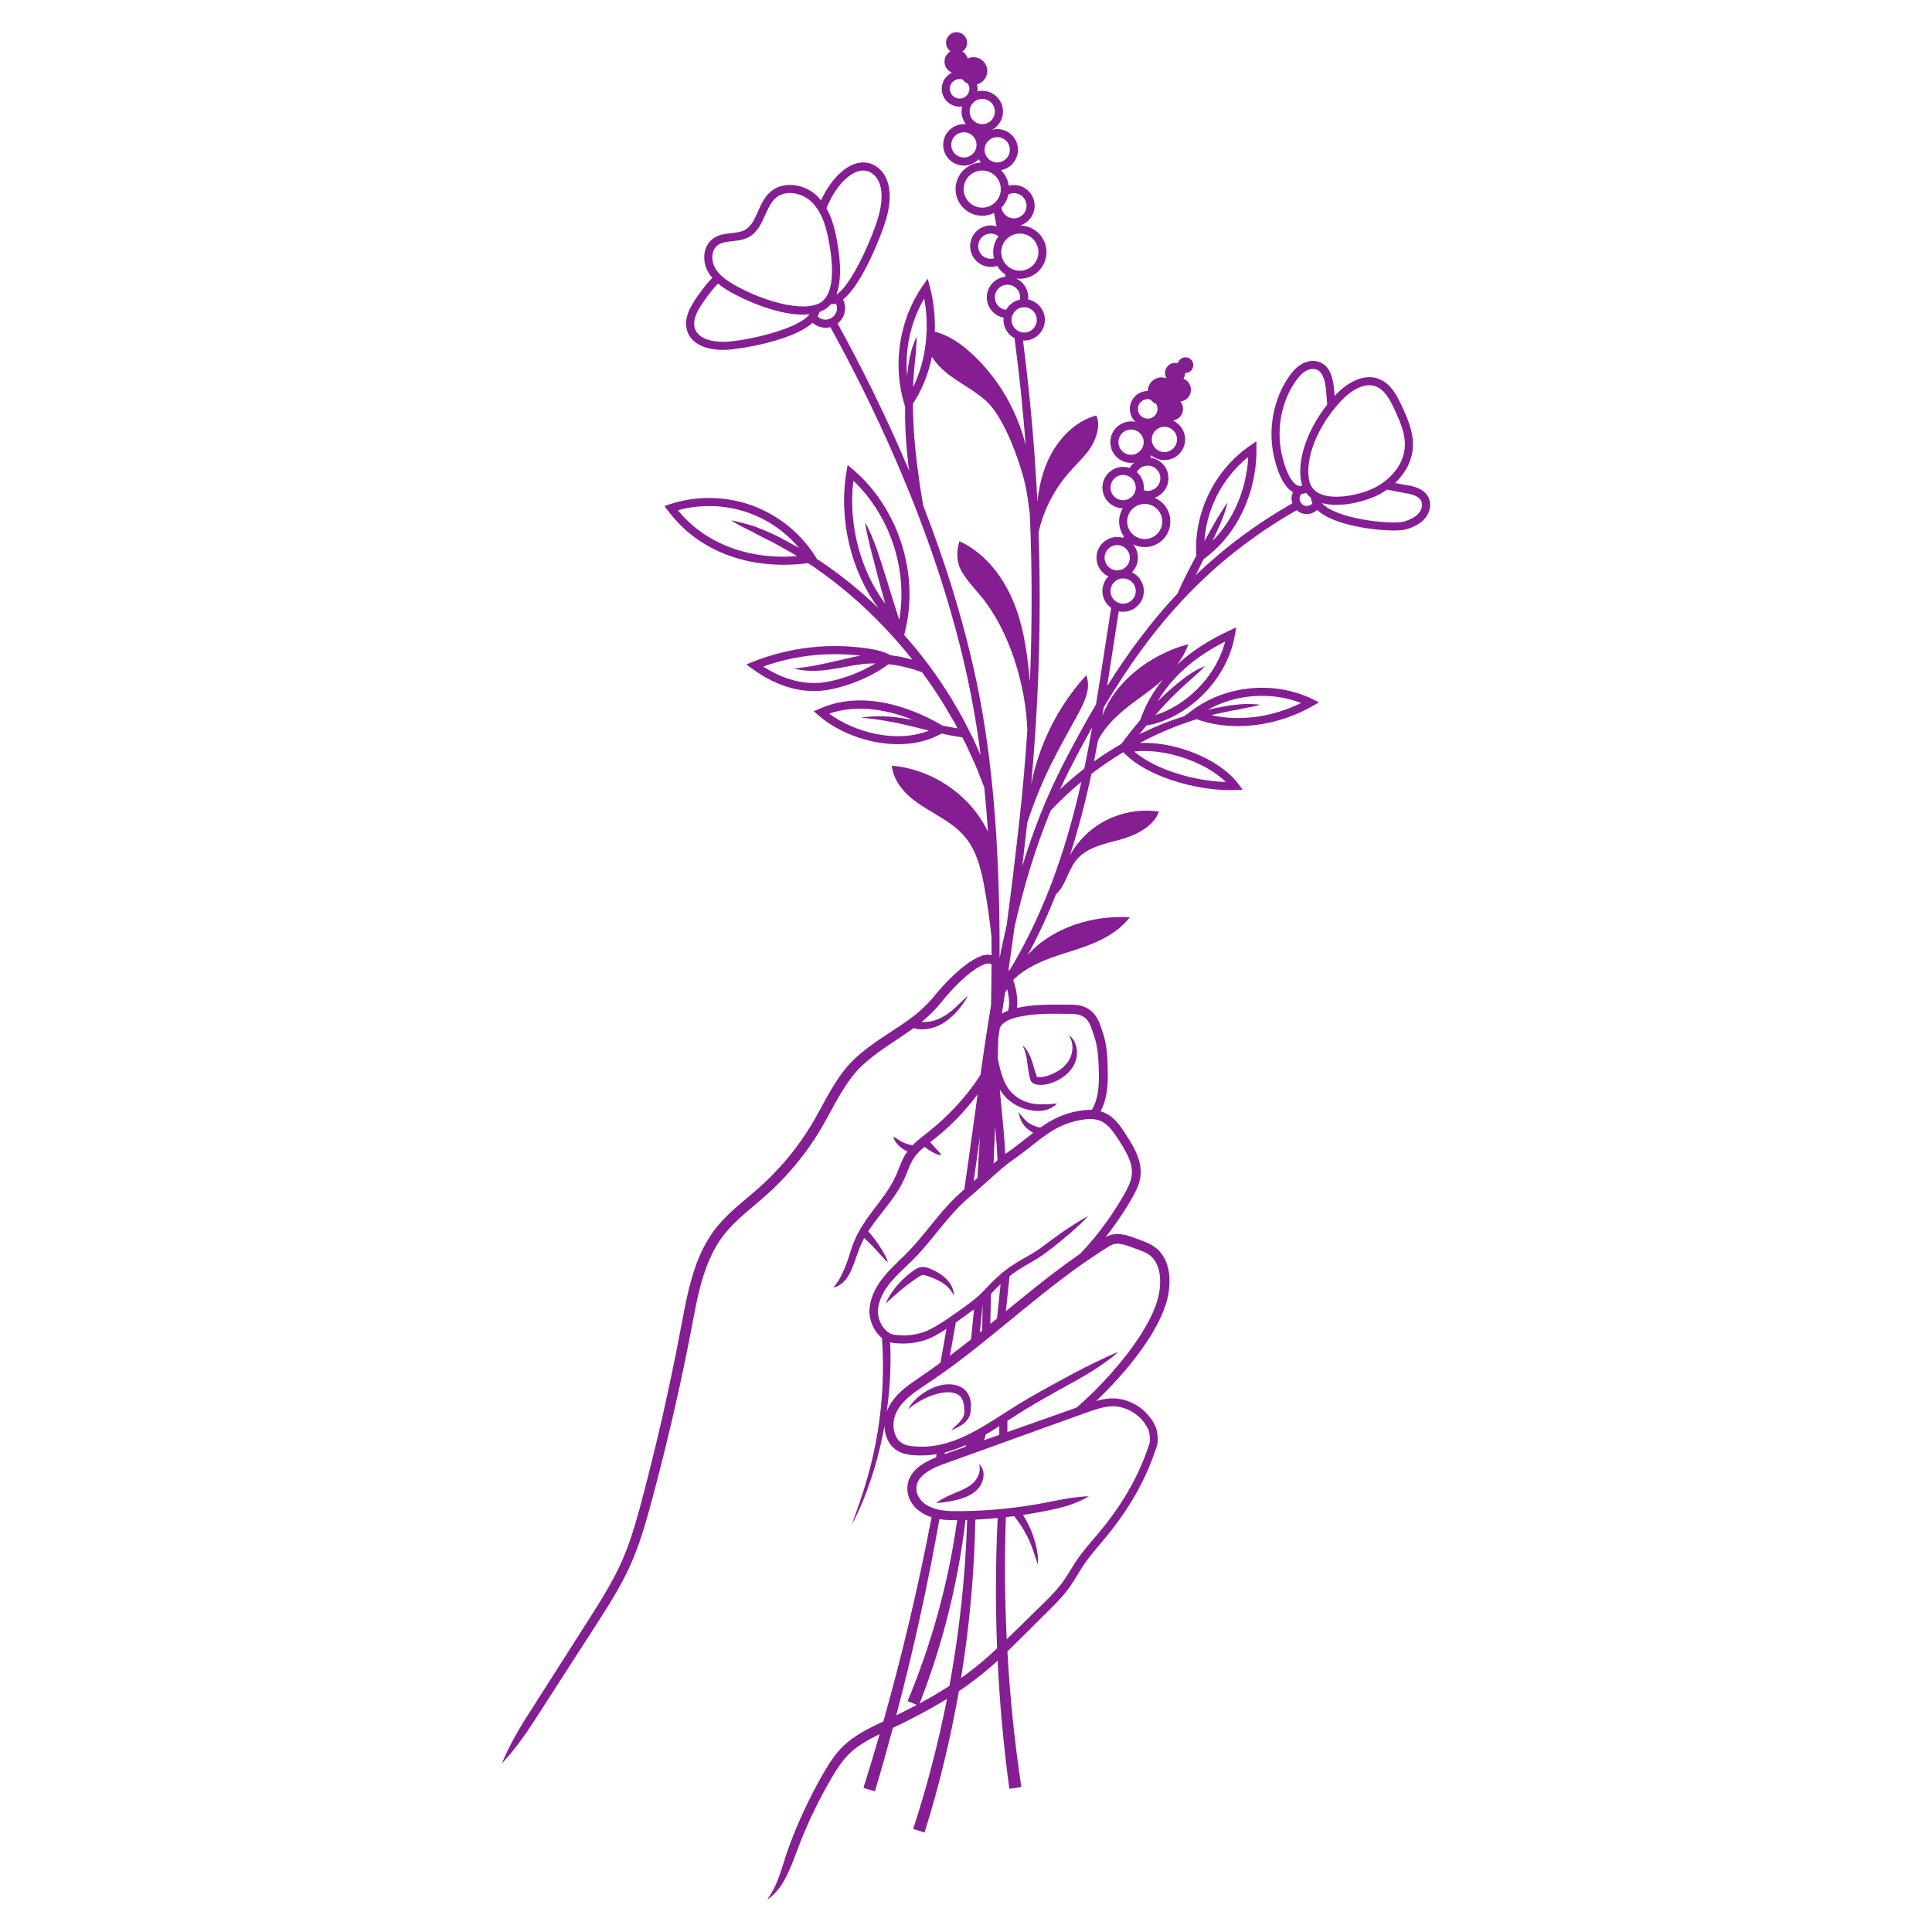 <?xml version="1.0" encoding="UTF-8"?>
<!DOCTYPE svg PUBLIC "-//W3C//DTD SVG 1.1//EN" "http://www.w3.org/Graphics/SVG/1.1/DTD/svg11.dtd">
<!-- Creator: CorelDRAW X8 -->
<svg xmlns="http://www.w3.org/2000/svg" xml:space="preserve" width="300px" height="300px" version="1.1" style="shape-rendering:geometricPrecision; text-rendering:geometricPrecision; image-rendering:optimizeQuality; fill-rule:evenodd; clip-rule:evenodd"
viewBox="0 0 43130 43130"
 xmlns:xlink="http://www.w3.org/1999/xlink">
 <defs>
  <style type="text/css">
   <![CDATA[
    .fil1 {fill:none}
    .fil0 {fill:#851E93;fill-rule:nonzero}
   ]]>
  </style>
 </defs>
 <g id="Capa_x0020_1">
  <g id="_1717746551056">
   <path class="fil0" d="M24485 16602c0,-7 1,-13 1,-20 -43,96 -75,197 -93,303l92 -283z"/>
   <path class="fil0" d="M21518 31009c-49,-40 -107,-67 -164,-83 -234,-62 -456,12 -638,110 -186,101 -345,248 -447,425 158,-128 327,-229 506,-298 89,-32 182,-61 271,-74 89,-13 180,-12 258,10 79,22 139,67 174,133 36,68 45,161 51,258 3,45 -2,79 -17,119 -14,39 -40,78 -70,114 -60,73 -140,137 -214,207 95,-36 188,-79 275,-143 42,-33 82,-73 114,-123 32,-49 49,-116 53,-171 9,-102 12,-217 -37,-333 -25,-57 -66,-110 -115,-151z"/>
   <path class="fil0" d="M21028 28468c-73,-54 -154,-98 -237,-134 -43,-16 -80,-34 -139,-46 -28,-6 -62,-7 -95,-1 -32,6 -61,17 -85,29 -49,26 -82,52 -118,78 -36,27 -71,54 -105,83 -68,57 -131,118 -190,184 -118,132 -219,278 -288,440 130,-118 254,-232 385,-338 65,-52 131,-103 198,-152 35,-24 68,-49 103,-72 34,-22 70,-49 97,-62 14,-7 26,-11 36,-14 10,-1 19,-2 33,0 26,3 68,19 107,31 76,27 151,58 223,94 142,74 271,175 340,338 4,-88 -25,-180 -74,-258 -51,-78 -117,-145 -191,-200z"/>
   <path class="fil0" d="M22994 24079c4,15 10,33 22,55 13,21 36,43 58,54 44,24 79,26 108,29 122,11 236,-18 339,-58 103,-42 202,-99 286,-174 85,-75 157,-169 197,-278 42,-108 49,-226 25,-335 -25,-109 -85,-210 -174,-268 120,173 104,388 21,545 -89,160 -247,273 -421,342 -88,35 -178,58 -262,56 -22,0 -39,-4 -41,-4 -1,-1 2,3 1,3 -1,-1 -5,-6 -8,-16 -16,-45 -32,-92 -47,-140 -28,-97 -56,-198 -96,-297 -41,-98 -98,-194 -179,-261 102,184 103,383 138,589 8,53 18,105 33,158z"/>
   <path class="fil0" d="M21857 32688c38,126 0,236 -57,327 -29,45 -63,84 -105,117 -41,34 -88,63 -138,90 -100,53 -214,95 -329,146 -114,52 -227,109 -334,183 130,-3 255,-23 378,-48 122,-26 248,-58 370,-122 60,-32 119,-72 169,-123 52,-51 93,-115 117,-182 25,-68 36,-140 25,-211 -11,-70 -44,-137 -96,-177z"/>
   <path class="fil0" d="M31665 11465c-82,91 -206,141 -305,174l0 0c-232,79 -1371,-28 -1781,-343 -29,-22 -52,-44 -72,-66 101,28 212,41 326,41 272,0 563,-70 789,-157 116,-44 233,-107 342,-184 67,13 129,25 183,36 99,19 178,35 234,44 194,29 308,89 349,181 36,80 9,192 -65,274zm-2246 -467c-117,-69 -183,-177 -203,-328 -78,-608 341,-1338 762,-1761 120,-120 431,-388 725,-286 208,72 331,307 431,523 131,286 240,544 228,815 -21,474 -419,836 -805,985 -359,138 -869,213 -1138,52zm-301 289c-71,-27 -119,-115 -103,-189 6,-26 20,-51 40,-71 33,-3 67,-12 101,-26 31,41 67,79 109,111 3,43 15,85 34,126 -43,48 -120,71 -181,49zm-509 -1167c-116,-558 1,-1159 313,-1608l0 0c53,-75 126,-170 221,-226 54,-32 113,-49 168,-49 33,0 65,6 92,19 146,65 184,282 200,464 9,103 18,208 26,313 -364,461 -663,1103 -592,1660 7,52 19,101 34,147 -27,9 -54,11 -81,5 -168,-41 -312,-393 -381,-725zm-3187 5474c186,-134 372,-271 540,-423 -226,276 -397,579 -511,910 -9,10 -18,20 -27,31 -136,159 -265,324 -388,493 -211,122 -416,253 -614,394 31,-154 61,-311 90,-470 191,-380 556,-679 910,-935zm1929 -1272c-219,829 -913,1445 -1562,1643 64,-72 129,-144 194,-214 144,-155 294,-305 451,-448 158,-141 319,-278 471,-435 -205,80 -385,202 -554,337 -170,135 -332,279 -486,431 -7,7 -15,15 -22,22 314,-540 819,-988 1508,-1336zm15 3135c-682,-19 -1561,-264 -2046,-680 674,-79 1582,225 2046,680zm-3004 -1110c-50,280 -102,550 -157,813 -189,146 -371,301 -544,465 76,-164 154,-327 238,-489 158,-308 318,-607 482,-899 -7,37 -13,74 -19,110zm-1833 5328c-5,-8 -10,-17 -15,-25 42,-289 87,-604 135,-960 207,-901 464,-1764 808,-2597 215,-227 443,-441 684,-640 -380,1691 -896,3038 -1612,4222zm470 982c294,-36 596,-25 903,-23 144,-2 267,29 348,114 84,83 123,221 172,371 96,268 102,571 110,873 4,280 -22,562 -158,785 -52,-2 -104,-1 -155,4 -188,21 -368,64 -542,136 -161,65 -310,156 -449,253 -5,0 -10,0 -16,-1 -24,-4 -50,-10 -76,-19 -52,-17 -106,-41 -154,-69 -46,-26 -87,-68 -127,-112 -41,-45 -78,-95 -119,-144 13,62 31,123 57,183 27,60 63,118 116,167 48,45 100,83 158,114 -99,75 -195,152 -291,227 -69,54 -138,106 -208,157l-106 75c-7,5 -13,10 -20,15 -14,-298 -48,-652 -81,-997 -15,-149 -29,-300 -42,-447 1,1 1,3 3,5 42,71 96,138 155,196 62,57 128,109 201,148 73,40 149,73 229,94 79,23 161,36 243,39 164,7 336,-46 448,-167 -83,6 -155,16 -227,18 -73,1 -143,3 -213,-3 -70,-4 -140,-16 -207,-37 -68,-19 -132,-49 -193,-84 -61,-34 -114,-79 -165,-126 -48,-50 -89,-103 -124,-165 -70,-121 -114,-262 -150,-406 -19,-72 -34,-145 -46,-217 4,-142 9,-286 13,-430 11,-79 22,-159 34,-239 52,-99 151,-160 269,-202l1 2c2,-1 3,-2 4,-4 124,-43 270,-64 405,-84zm1672 2426c122,89 216,231 311,378 95,146 184,292 238,445 27,76 44,153 48,230 4,77 -6,151 -31,227 -23,75 -59,150 -99,225 -41,75 -84,152 -129,225 -90,149 -186,295 -286,437 -185,260 -386,508 -606,736 -185,128 -367,260 -545,395 -381,289 -750,590 -1117,891l82 -781c26,-20 52,-41 78,-60 138,-102 288,-185 443,-275 77,-45 154,-93 229,-145 74,-53 144,-107 213,-161 139,-109 277,-220 410,-337 133,-116 263,-236 385,-367 -158,84 -308,179 -455,277 -147,97 -290,201 -431,306 -71,53 -141,107 -210,155 -71,49 -144,94 -219,137 -151,87 -311,173 -459,280 -47,34 -93,71 -138,107l-19 -1 -2 18c-87,73 -171,151 -250,232 -63,65 -124,132 -182,191 -60,60 -124,116 -191,171 -133,108 -278,205 -422,309 -142,101 -288,198 -436,285 -75,43 -148,82 -224,111 -77,29 -157,51 -239,66 -81,14 -164,21 -247,21 -42,0 -83,-2 -124,-5 -21,-3 -42,-4 -62,-7l-31 -4c-8,-2 -16,-3 -24,-5 -129,-32 -239,-163 -292,-306 -27,-72 -42,-149 -39,-222 3,-77 20,-156 46,-231 53,-152 143,-294 251,-422 109,-128 236,-246 364,-369 264,-243 490,-527 711,-799 221,-274 446,-534 713,-753 138,-117 267,-236 399,-354 130,-117 262,-234 395,-341 34,-27 67,-52 100,-75l111 -78c72,-53 144,-107 214,-161 140,-109 276,-221 416,-320 139,-100 283,-189 438,-251 153,-63 318,-102 481,-122 162,-16 315,6 433,97zm-2563 4472l14 -669c36,-39 72,-77 108,-115 35,-36 71,-71 107,-106l-80 770c-50,40 -99,79 -149,120zm-234 190l63 -630 -12 588c-17,14 -34,28 -51,42zm-668 519l132 -741c26,-18 53,-36 79,-55 108,-79 219,-155 327,-239l-67 672c-156,123 -313,244 -471,363zm3521 -2421c19,-12 40,-26 57,-36 16,-8 31,-16 47,-22 63,-25 136,-25 216,-9 79,16 163,46 249,79 88,33 177,62 252,97 77,36 139,79 190,137 51,58 89,129 115,206 52,156 57,333 33,506 -48,346 -219,675 -412,983 -196,309 -425,599 -669,875 -242,272 -500,532 -776,766l-77 27 -722 256 -741 261 0 -248c191,-125 381,-248 577,-362 318,-189 646,-366 972,-548 162,-92 323,-186 479,-291 156,-103 309,-213 449,-340 -175,71 -344,150 -511,231 -169,80 -333,166 -498,253 -328,177 -657,353 -981,542 -326,188 -636,400 -951,591 -314,190 -641,361 -989,444 -173,41 -351,61 -528,54 -89,-4 -179,-9 -256,-30 -77,-20 -140,-55 -190,-109 -99,-109 -133,-282 -108,-442 13,-80 38,-158 78,-227 41,-73 93,-140 153,-202 119,-126 267,-229 420,-332 77,-51 155,-104 233,-157 77,-53 155,-106 231,-161 306,-217 601,-448 893,-682 583,-467 1150,-951 1741,-1399 295,-224 596,-438 907,-637l117 -74zm-2757 4308l36 -127c39,-23 77,-46 116,-69 62,-39 124,-79 186,-118l0 195 -338 119zm-881 311l4 -37c163,-41 319,-99 469,-167l-11 41 -462 163zm3636 -1060c231,-34 467,40 651,185 92,72 170,162 227,263 8,12 13,25 20,38 6,12 15,28 17,36 8,20 14,49 19,77 10,56 15,117 12,169 -2,30 -5,37 -17,73l-30 89c-20,59 -41,119 -64,177 -45,118 -95,233 -147,347 -107,228 -228,448 -365,660 -135,211 -284,415 -443,611 -158,196 -333,383 -490,594 -159,213 -275,444 -422,638 -148,195 -332,368 -514,547l-548 536c-52,51 -105,101 -157,151 -44,-907 -50,-1816 -19,-2725 61,-6 123,-14 184,-22 52,65 102,132 148,202 58,87 108,179 156,273 47,94 88,192 121,293 35,101 65,202 103,307 12,-111 1,-221 -20,-329 -22,-108 -51,-215 -88,-320 -36,-105 -83,-206 -135,-305 -27,-50 -57,-100 -88,-148 251,-38 501,-84 749,-139 251,-59 497,-141 723,-277 -264,7 -512,52 -761,101 -248,52 -497,96 -748,131 -501,69 -1009,103 -1512,100 -246,-4 -488,-40 -661,-180 -83,-67 -144,-160 -162,-258 -18,-99 4,-201 66,-284 62,-85 157,-154 261,-210 105,-57 219,-101 339,-143l720 -259 1441 -520 721 -259 360 -129c118,-40 236,-75 353,-91zm-2466 5395c-61,56 -121,112 -182,167 -197,178 -406,343 -622,496 190,-1169 296,-2352 318,-3536 167,-8 333,-20 499,-36 -47,968 -52,1939 -13,2909zm-1064 839c-112,73 -225,143 -341,210 -106,62 -215,122 -324,181 515,-1316 859,-2695 1024,-4095 12,0 24,0 37,-1 -38,1243 -171,2483 -396,3705zm-1009 569c-59,30 -119,59 -178,88 382,-1446 703,-2908 964,-4379 106,17 210,22 312,23 28,0 56,-1 84,-1 -194,1389 -567,2750 -1107,4040l206 84c-93,49 -187,98 -281,145zm-333 -6819c-23,40 -41,82 -57,125 28,-201 50,-403 65,-606 22,-312 24,-626 11,-940 5,1 9,3 14,4 14,4 27,6 41,8l35 5c24,3 47,5 70,7 46,3 93,5 140,4 93,0 186,-9 278,-26 93,-17 184,-42 272,-77 88,-34 170,-79 248,-125 54,-32 106,-66 159,-101l-134 757c-18,13 -35,26 -52,39 -75,55 -151,107 -226,160 -76,53 -152,105 -230,158 -155,106 -315,217 -453,364 -68,73 -131,154 -181,244zm2024 -6015c-20,279 -38,584 -56,922 -28,26 -57,52 -85,77 48,-339 95,-672 141,-999zm390 531c-29,24 -58,48 -86,72 7,-173 14,-349 22,-527 4,-100 8,-201 12,-302 25,273 46,538 52,757zm252 -3403c-4,24 -10,45 -17,63 -46,17 -91,39 -135,65 14,-95 29,-192 44,-292 9,-59 18,-119 27,-180 16,-23 31,-46 46,-69 21,84 36,169 41,253 3,55 2,111 -6,160zm-670 -7040c-288,-1457 -733,-2871 -1240,-4176 -25,-155 -52,-309 -75,-464 -23,-157 -43,-313 -64,-470 -39,-313 -66,-628 -80,-943 -6,-131 -9,-262 -10,-393 203,-306 346,-665 424,-1047 82,129 189,246 304,340 277,229 610,386 881,621 355,308 633,1017 778,1464 143,441 162,632 223,1084 53,1250 53,2502 1,3755 -48,-556 -118,-1113 -306,-1638 -227,-635 -653,-1229 -1267,-1510 -70,229 -70,465 50,673 120,208 289,383 441,568 619,754 991,1956 1025,2977 -44,668 -102,1336 -176,2004 -106,958 -201,1718 -286,2352 -31,132 -60,264 -89,398 -23,110 -46,221 -68,333 2,-735 -11,-1480 -46,-2222 -60,-1266 -186,-2523 -420,-3706zm-1539 -7487c-27,137 -46,276 -61,414 -51,-594 83,-1208 383,-1721 44,232 62,471 54,708 -2,93 -9,187 -19,279 -40,352 -136,691 -282,990 2,-60 4,-120 7,-180 9,-158 27,-314 42,-471 8,-78 14,-157 19,-237 7,-79 12,-159 10,-241 -35,74 -64,149 -91,226 -24,77 -43,155 -62,233zm8736 7722c-642,318 -1380,415 -2002,271l97 -25 329 -69 165 -29c55,-12 110,-21 165,-35 110,-19 221,-41 332,-75 -114,-13 -228,-17 -343,-16 -113,7 -227,18 -340,33l-337 62 -153 36c627,-353 1416,-413 2087,-153zm-10536 237c537,-185 1200,-132 1869,139 -185,-32 -371,-62 -560,-74 -199,-14 -401,-8 -598,27 397,31 778,105 1160,198l287 72 71 17c-716,284 -1645,53 -2229,-379zm-281 -684c-389,14 -798,-113 -1191,-367 697,-248 1442,-330 2176,-242 -3,1 -6,1 -9,2 -129,20 -253,49 -376,78l-366 84c-243,55 -484,97 -739,124 249,65 513,59 765,26 253,-35 500,-93 742,-124 103,-13 207,-18 310,-18 -387,239 -921,422 -1312,437zm1846 -1416c-2,-2 -4,-4 -6,-6 -33,-106 -66,-211 -99,-316l-193 -625c-65,-209 -132,-417 -203,-625 -74,-206 -156,-411 -265,-604 35,219 85,431 139,642l165 634c49,183 99,367 152,550 -553,-731 -833,-1770 -715,-2749 819,777 1219,1986 1025,3099zm-2268 -1617c-157,-88 -316,-170 -474,-255 -162,-77 -328,-146 -495,-210 -172,-54 -346,-100 -522,-133 154,96 312,176 471,252 154,87 312,163 470,241 153,86 308,170 460,258 26,16 51,32 77,49 -1087,85 -2058,-285 -2661,-1025 518,-142 1075,-122 1583,59 437,157 826,430 1124,784 -11,-7 -22,-14 -33,-20zm861 -5240c-36,90 -129,157 -226,162 -68,4 -137,-23 -189,-69 17,-29 30,-58 38,-88 2,-5 3,-11 4,-16 18,-7 37,-13 54,-21 80,-36 146,-88 200,-152 5,0 10,1 15,1 1,0 3,0 4,0 32,0 63,-6 94,-16 27,63 31,136 6,199zm-2294 -625c-151,-88 -336,-213 -426,-397 -73,-151 -67,-370 71,-476 86,-64 204,-78 330,-92 121,-14 246,-27 361,-88 198,-106 287,-306 373,-498 66,-148 129,-288 236,-380 88,-76 200,-109 315,-109 160,0 325,63 441,161 191,160 322,415 400,778 106,489 220,1339 -201,1530 -453,206 -1384,-127 -1900,-429zm-178 1281c-167,5 -567,-11 -675,-274 -83,-205 60,-448 212,-659 88,-123 184,-256 298,-366 83,70 171,127 252,173 291,171 1036,520 1635,520 54,0 105,-4 156,-10 -259,348 -1463,602 -1878,616zm2643 -3598c146,-143 286,-219 416,-225 6,0 11,0 17,0 142,0 272,91 343,241 104,219 84,549 -57,954 -202,578 -597,1400 -887,1575 140,-368 80,-909 -19,-1367 -48,-221 -116,-407 -203,-561 104,-253 240,-469 390,-617zm3743 3109c0,-155 126,-282 282,-282 155,0 281,127 281,282 0,156 -126,282 -281,282 -156,0 -282,-126 -282,-282zm-123 -224c-140,-16 -250,-134 -250,-279 0,-155 127,-282 282,-282 156,0 283,127 283,282 0,17 -3,34 -6,51 -133,28 -244,113 -309,228zm-107 -1288c0,-228 186,-415 415,-415 229,0 415,187 415,415 0,229 -186,415 -415,415 -229,0 -415,-186 -415,-415zm159 -1287c37,-19 79,-30 123,-30 156,0 282,127 282,282 0,155 -126,282 -282,282 -141,0 -258,-106 -278,-242 77,-80 132,-180 155,-292zm-584 294c-228,0 -414,-186 -414,-414 0,-229 186,-415 414,-415 229,0 415,186 415,415 0,228 -186,414 -415,414zm245 993c0,48 6,95 17,139 -22,6 -46,10 -70,10 -155,0 -282,-126 -282,-282 0,-155 127,-282 282,-282 65,0 124,23 171,60 -74,99 -118,222 -118,355zm-526 -3139c0,-156 126,-282 281,-282 156,0 282,126 282,282 0,156 -126,282 -282,282 -155,0 -281,-126 -281,-282zm-128 1026c-156,0 -282,-126 -282,-281 0,-156 126,-282 282,-282 155,0 282,126 282,282 0,155 -127,281 -282,281zm-96 -1315c-120,0 -218,-98 -218,-219 0,-120 98,-218 218,-218 24,0 46,4 67,11 17,21 35,41 58,58 19,14 40,26 61,35 21,33 33,72 33,114 0,121 -98,219 -219,219zm840 861c156,0 282,127 282,282 0,155 -126,282 -282,282 -155,0 -282,-127 -282,-282 0,-155 127,-282 282,-282zm2529 10133c0,-155 127,-282 282,-282 155,0 282,127 282,282 0,156 -127,282 -282,282 -155,0 -282,-126 -282,-282zm-132 -744c0,-156 126,-282 282,-282 155,0 282,126 282,282 0,155 -127,282 -282,282 -156,0 -282,-127 -282,-282zm369 -1287c-74,-12 -139,-53 -184,-114 -44,-61 -61,-135 -49,-210 22,-138 142,-237 278,-237 15,0 30,1 45,4 153,24 258,169 233,323 -24,153 -170,258 -323,234zm222 -1011c-156,0 -282,-127 -282,-282 0,-156 126,-282 282,-282 155,0 282,126 282,282 0,155 -127,282 -282,282zm372 -1243c23,0 44,4 65,11 17,22 36,42 60,60 19,15 40,26 62,35 19,33 32,71 32,112 0,121 -99,219 -219,219 -121,0 -219,-98 -219,-219 0,-120 98,-218 219,-218zm372 618c156,0 282,126 282,282 0,155 -126,282 -282,282 -155,0 -282,-127 -282,-282 0,-156 127,-282 282,-282zm-90 1149c0,155 -127,282 -282,282 -32,0 -62,-7 -91,-17 20,-156 -42,-306 -153,-404 48,-85 139,-143 244,-143 155,0 282,126 282,282zm43 965c0,216 -176,392 -392,392 -216,0 -392,-176 -392,-392 0,-217 176,-392 392,-392 216,0 392,175 392,392zm1918 -1439c-37,725 -330,1403 -799,1876 49,-103 98,-207 145,-312 78,-178 149,-360 195,-552 -114,161 -214,326 -311,494l-208 371c47,-725 408,-1423 978,-1877zm3544 628c-53,-8 -134,-24 -227,-42 -12,-3 -24,-5 -37,-8 220,-209 383,-487 397,-812 14,-311 -108,-602 -245,-899 -114,-249 -260,-523 -535,-618 -275,-95 -608,25 -912,330 -18,18 -37,38 -55,58 -4,-45 -8,-91 -12,-136 -21,-231 -74,-510 -307,-613 -127,-57 -286,-42 -424,40 -126,74 -215,188 -278,278l0 0c-340,489 -467,1143 -342,1748 45,213 171,688 434,830 -12,23 -21,47 -27,72 -13,59 -8,121 11,178 -832,475 -1539,1011 -2160,1606 5,-9 10,-19 15,-29l163 -331c737,-526 1189,-1466 1181,-2462l-1 -169 -140 96c-792,539 -1261,1502 -1202,2458 -58,107 -115,214 -171,322 -88,171 -172,344 -248,522 -591,629 -1102,1319 -1571,2067 43,-275 86,-549 127,-819 44,-282 87,-566 132,-851 32,7 64,10 98,10 255,0 462,-207 462,-462 0,-185 -109,-345 -267,-419 84,-83 135,-198 135,-325 0,-116 -43,-222 -113,-303 79,42 169,66 265,66 316,0 572,-257 572,-572 0,-239 -146,-443 -353,-529 180,-63 310,-235 310,-436 0,-236 -176,-430 -404,-459 5,-19 10,-37 16,-56 80,68 185,110 298,110 255,0 463,-207 463,-462 0,-187 -112,-348 -271,-421 66,-10 129,-45 172,-103 74,-99 67,-232 -7,-324 70,-7 138,-42 184,-104 87,-117 63,-282 -54,-369 -20,-15 -42,-25 -64,-34 27,-39 40,-84 40,-128 56,2 112,-22 148,-71 58,-77 42,-187 -36,-245 -78,-57 -188,-41 -245,36 -15,20 -25,41 -30,64 -87,-25 -184,4 -242,81 -57,77 -57,178 -9,254 -127,-49 -275,-12 -360,103 -40,54 -59,117 -60,180 -1,0 -1,0 -1,0 -220,0 -399,179 -399,399 0,115 49,219 127,292 -32,-8 -66,-12 -100,-12 -255,0 -463,208 -463,463 0,255 208,462 463,462 24,0 47,-2 70,-6 -39,34 -73,75 -99,120 -24,-8 -49,-14 -75,-18 -251,-41 -489,131 -530,383 -19,122 10,244 82,344 72,100 180,166 301,186 23,3 45,5 66,5 -52,86 -82,187 -82,295 0,120 38,232 102,325 -3,14 -6,28 -9,42 -42,-14 -88,-21 -135,-21 -255,0 -463,208 -463,463 0,185 110,344 267,418 -83,84 -135,199 -135,326 0,155 78,292 195,376 -48,301 -94,601 -140,899 -63,413 -129,835 -198,1256 -251,425 -492,867 -729,1327 -380,740 -677,1500 -917,2288 35,-301 73,-626 112,-976 347,-1050 680,-1591 1120,-2401 150,-278 313,-595 196,-889 -622,679 -1049,1532 -1229,2433 173,-1875 228,-3753 165,-5625 116,-516 367,-990 728,-1389 154,-171 328,-327 448,-523 119,-196 213,-490 111,-696 -573,158 -986,682 -1172,1246 -73,220 -116,446 -142,676 -59,-1202 -166,-2401 -321,-3595 9,1 18,1 27,1 255,0 462,-207 462,-462 0,-225 -162,-413 -375,-454 2,-16 3,-32 3,-49 0,-187 -111,-347 -271,-420 27,4 56,6 84,6 328,0 595,-267 595,-595 0,-325 -263,-590 -587,-595 186,-60 322,-234 322,-440 0,-255 -208,-463 -463,-463 -40,0 -79,6 -116,16 -17,-135 -80,-257 -172,-348 215,-40 379,-229 379,-455 0,-255 -208,-462 -463,-462 -40,0 -78,6 -115,15 145,-78 243,-231 243,-407 0,-255 -208,-462 -463,-462 -38,0 -75,5 -110,13 3,-19 5,-38 5,-59 0,-34 -5,-67 -13,-99 66,-17 127,-54 170,-113 102,-137 74,-331 -63,-432 -94,-70 -215,-78 -314,-32 -16,-54 -47,-105 -96,-141 -7,-5 -15,-10 -23,-14 23,-15 43,-33 60,-55 78,-105 56,-253 -48,-330 -104,-78 -252,-57 -330,48 -78,104 -56,252 49,330 1,1 3,2 5,3 -31,18 -60,41 -82,72 -87,117 -63,282 54,369 19,15 40,25 62,33 -135,64 -230,202 -230,361 0,221 179,399 399,399 20,0 39,-1 58,-4 -10,37 -15,74 -15,113 0,107 37,205 99,285 -16,-2 -31,-3 -46,-3 -255,0 -463,208 -463,463 0,254 208,462 463,462 130,0 249,-55 333,-143 13,26 29,51 46,74 -314,16 -565,276 -565,594 0,328 267,595 595,595 95,0 183,-23 263,-62 19,99 38,198 57,297 -41,-12 -83,-19 -128,-19 -255,0 -462,208 -462,463 0,255 207,463 462,463 49,0 96,-8 140,-22 45,75 106,139 178,187 3,18 6,36 8,54 -233,23 -416,221 -416,460 0,225 162,413 375,454 -2,16 -3,32 -3,49 0,177 100,331 247,409 105,792 187,1587 249,2382 -169,-654 -495,-1310 -1035,-1872 -279,-290 -611,-557 -994,-655 12,-331 -23,-668 -108,-994l-50 -189 -112 160c-526,756 -681,1771 -406,2650l15 46c-2,112 -3,223 0,335 8,321 34,641 70,960 5,45 12,90 18,135 -519,-1234 -1081,-2349 -1597,-3286 60,-48 109,-110 138,-182 45,-114 37,-244 -16,-354 463,-364 887,-1565 908,-1625 160,-456 176,-823 50,-1090 -103,-220 -312,-355 -531,-344 -176,8 -356,101 -534,276 -145,143 -277,340 -385,569 -42,-52 -88,-99 -137,-141 -261,-219 -702,-297 -990,-50 -138,119 -211,283 -282,444 -77,172 -150,335 -294,411 -84,45 -187,56 -296,69 -145,16 -294,33 -420,129 -219,168 -227,484 -123,697 31,64 71,121 116,173 -123,119 -223,259 -316,387 -180,252 -349,547 -232,834 101,247 387,386 788,386 20,0 40,0 60,-1 283,-9 1493,-195 1937,-604 80,70 184,111 290,111 8,0 15,0 23,0 28,-2 57,-7 84,-15 1143,2073 2512,5030 3136,8192 88,448 161,906 221,1371l-152 -343 -244 -480c-89,-156 -178,-312 -270,-466 -316,-509 -643,-953 -1042,-1400l3 -8 33 -145c287,-1271 -187,-2694 -1178,-3540l-121 -103 -26 157c-180,1067 108,2228 714,3039 -415,-398 -864,-763 -1345,-1079 -9,-6 -19,-12 -28,-17l-37 -60c-333,-525 -838,-930 -1424,-1140 -585,-209 -1233,-217 -1823,-23l-118 40 74 100c576,781 1512,1212 2579,1212 180,0 363,-13 549,-37 41,26 83,53 124,80 579,398 1115,859 1597,1371 215,226 420,463 614,708 -2,-1 -4,-1 -6,-2 -124,-38 -251,-67 -380,-87 -35,-5 -70,-10 -105,-14 -148,-85 -314,-120 -473,-145 -875,-137 -1773,-37 -2597,290l-151 60 132 96c446,327 922,499 1378,499 22,0 43,0 65,-1 490,-18 1187,-282 1599,-599 40,4 81,9 121,15 214,33 425,89 628,164 164,221 318,448 463,681l269 454 62 119c-112,-19 -224,-40 -336,-61 -469,-280 -1656,-861 -2746,-378l-130 57 108 93c437,378 1119,642 1777,642 343,0 679,-73 970,-238 152,35 306,64 462,85l78 148 219 479 194 490c33,327 60,658 82,989 -21,-42 -42,-84 -65,-126 -416,-754 -1225,-1276 -2083,-1347 50,398 346,687 683,903 337,216 714,393 966,704 254,314 350,723 422,1120 66,363 117,728 156,1095 1,135 1,271 1,406 -71,-16 -148,-10 -213,13 -65,23 -126,51 -182,85 -112,65 -212,141 -308,221 -190,162 -360,339 -520,528l-59 72 -56 66c-36,45 -78,85 -118,127 -82,82 -169,160 -261,232 -184,146 -385,275 -587,407 -203,132 -407,270 -599,429 -48,40 -94,81 -141,123l-68 67 -65 69c-85,94 -163,193 -233,296 -282,413 -472,858 -736,1250 -260,396 -567,761 -912,1086 -340,325 -750,600 -1072,994 -160,197 -286,419 -386,648 -100,229 -171,467 -232,705 -60,238 -107,477 -152,715l-136 710c-94,472 -194,943 -300,1414 -107,469 -220,938 -339,1404 -121,467 -237,936 -390,1386 -77,225 -165,445 -269,658 -104,214 -221,421 -344,626 -250,409 -516,815 -773,1222l-779 1222c-262,405 -517,815 -701,1271 336,-358 603,-761 862,-1168l784 -1218 393 -608c130,-203 262,-406 389,-614 126,-208 248,-421 356,-641 109,-221 202,-450 282,-681 160,-463 278,-933 402,-1400 122,-468 238,-938 347,-1409 109,-472 212,-945 308,-1419 48,-237 95,-475 139,-712 44,-236 91,-471 148,-702 114,-458 281,-905 572,-1262 290,-360 692,-633 1049,-973 358,-338 676,-717 946,-1129 274,-411 467,-861 731,-1246 66,-96 136,-189 213,-274 75,-87 161,-162 250,-239 180,-151 375,-285 576,-418 147,-98 296,-196 442,-302 97,27 199,33 294,20 143,-20 277,-71 394,-148 115,-76 214,-170 302,-270 88,-100 163,-209 226,-325 -102,85 -192,179 -287,266 -94,87 -195,164 -305,221 -109,55 -227,92 -345,98 -33,2 -66,0 -98,-3 89,-71 174,-148 255,-230 42,-46 87,-90 127,-139l60 -73 56 -68c150,-181 315,-354 492,-506 88,-76 181,-147 277,-203 48,-30 97,-52 145,-70 42,-14 80,-16 120,-6 9,2 19,6 28,10 -1,307 -5,613 -11,916 -84,507 -162,1024 -237,1555 -196,308 -434,593 -693,853 -91,91 -185,180 -282,264 -98,86 -198,163 -303,246 -79,62 -160,128 -234,205 -24,-4 -47,-8 -71,-13 -41,-9 -81,-24 -121,-40 -40,-17 -78,-38 -116,-63 -37,-25 -74,-51 -121,-75 6,53 31,98 63,138 31,39 68,76 109,108 40,32 85,58 133,81 2,1 4,2 7,3 -28,38 -54,77 -76,118 -34,63 -61,127 -87,190 -50,126 -94,241 -153,351 -59,111 -128,219 -203,324 -149,210 -320,414 -466,641 -74,114 -141,233 -194,360 -55,127 -93,255 -133,379 -40,125 -85,244 -139,355 -53,113 -113,216 -202,322 138,-30 253,-135 327,-252 75,-119 119,-249 164,-373 45,-125 85,-249 138,-363 18,-40 38,-80 59,-119 15,14 31,28 46,43 56,52 109,107 163,162 54,55 106,112 156,171 51,59 102,117 165,170 -21,-79 -56,-151 -96,-219 -40,-68 -83,-135 -128,-201 -44,-66 -94,-129 -143,-191 -24,-29 -48,-58 -74,-86 14,-20 27,-40 40,-59 145,-212 315,-411 474,-627 79,-108 155,-221 222,-342 32,-60 64,-123 90,-186l75 -184c48,-120 100,-225 178,-315 51,-62 112,-118 177,-173 11,8 21,17 32,25 35,25 69,50 105,71 37,22 74,41 112,59 38,18 79,32 126,32 -21,-42 -48,-73 -76,-102 -29,-28 -55,-58 -82,-87 -25,-30 -52,-58 -76,-89l-12 -13c93,-72 189,-147 280,-226 101,-88 199,-180 293,-275 175,-177 337,-367 486,-567 -28,199 -55,399 -84,601 -68,493 -138,1002 -214,1523 -269,225 -500,493 -714,760 -222,275 -439,545 -692,782 -126,123 -258,246 -376,388 -117,142 -221,303 -283,486 -30,91 -50,187 -54,286 -2,104 18,203 54,296 35,92 87,179 156,254 22,23 45,45 70,65 25,341 28,684 14,1026 -14,359 -53,716 -110,1070 -57,355 -137,706 -237,1052 -99,346 -219,686 -345,1026 173,-319 310,-656 426,-1001 115,-345 208,-697 279,-1054 11,-51 20,-103 29,-154 1,55 8,110 21,165 24,104 73,208 150,291 77,84 185,141 287,166 105,26 202,31 299,35 136,4 272,-7 406,-29l-8 70c-68,27 -137,57 -203,93 -119,64 -239,145 -330,268 -44,61 -79,132 -97,209 -17,77 -19,154 -5,231 28,155 119,287 234,380 90,72 192,124 298,158 -294,1534 -652,3056 -1077,4558 -74,35 -149,70 -223,106 -232,116 -466,249 -664,438 -200,189 -340,419 -468,642 -256,447 -480,914 -669,1393 -46,120 -92,241 -133,363l-117 362c-77,239 -169,467 -322,677 109,-71 204,-167 281,-274 79,-107 141,-223 196,-342 109,-238 187,-477 282,-712 188,-469 410,-925 665,-1362 126,-218 259,-428 433,-590 174,-164 389,-286 614,-397 14,-6 28,-13 42,-19 -116,400 -235,799 -361,1197l255 78c141,-470 275,-943 403,-1418 118,-55 235,-112 351,-171 230,-116 457,-238 680,-369 59,-34 118,-70 176,-106 -193,982 -444,1952 -755,2903l254 81c324,-1034 579,-2089 766,-3155 285,-192 559,-403 812,-635 19,-16 36,-33 54,-49 45,957 132,1912 261,2863l268 -39c-151,-1003 -255,-2014 -312,-3028 96,-93 191,-186 286,-280l543 -540c180,-180 369,-359 529,-573 160,-215 271,-446 419,-642 147,-200 321,-387 482,-590 162,-201 314,-411 453,-630 139,-218 264,-446 373,-681 54,-119 104,-238 150,-359 23,-61 45,-122 66,-184l30 -92c6,-17 10,-26 16,-53 5,-22 7,-42 8,-61 5,-75 -2,-142 -14,-211 -6,-35 -13,-69 -28,-109 -8,-22 -15,-34 -23,-51 -8,-15 -15,-31 -24,-46 -69,-122 -161,-229 -270,-315 -108,-87 -233,-152 -367,-191 -66,-21 -136,-32 -206,-39 -71,-4 -141,-2 -209,7 -81,10 -159,28 -234,50 166,-157 327,-320 480,-490 253,-280 488,-576 694,-895 103,-160 198,-326 277,-502 80,-175 144,-364 172,-560 27,-196 26,-401 -38,-601 -33,-99 -83,-197 -155,-279 -71,-84 -165,-149 -258,-191 -94,-45 -183,-73 -268,-107 -88,-32 -180,-67 -283,-88 -52,-10 -107,-16 -164,-15 -57,2 -116,13 -171,34 -26,9 -50,22 -74,35 67,-85 133,-171 196,-259 104,-145 204,-293 297,-446 47,-77 91,-154 135,-233 43,-80 85,-165 115,-258 30,-93 46,-195 41,-295 -4,-100 -26,-196 -58,-286 -62,-181 -160,-339 -256,-489 -95,-147 -195,-310 -358,-433 -66,-49 -144,-87 -224,-111 59,-108 98,-226 123,-343 31,-159 39,-319 39,-475 -2,-156 -5,-308 -18,-466 -13,-157 -40,-319 -94,-473 -24,-68 -46,-145 -78,-222 -32,-77 -76,-158 -142,-225 -66,-68 -152,-117 -239,-143 -86,-27 -176,-31 -255,-32 -304,-1 -614,-12 -929,26 -78,9 -157,22 -235,39 -12,3 -25,6 -37,8 8,-59 9,-116 6,-172 -6,-130 -30,-256 -67,-379 -8,-25 -16,-49 -25,-74 303,-304 748,-473 1170,-603 540,-167 1087,-351 1435,-796 -825,-53 -1738,226 -2282,844 234,-428 443,-878 633,-1357 216,-196 266,-533 454,-764 227,-281 613,-360 962,-453 349,-92 762,-290 883,-630 -507,-76 -1042,58 -1454,364 -218,162 -399,372 -533,608 181,-561 340,-1162 479,-1813 24,-18 47,-37 71,-55 206,-154 420,-298 641,-430 502,537 1591,847 2380,847 38,0 76,-1 113,-2l172 -7 -104 -138c-419,-553 -1406,-942 -2194,-906 43,-23 86,-45 130,-67 366,-186 748,-342 1142,-463 281,103 593,154 915,154 560,0 1152,-152 1668,-446l148 -85 -153 -75c-853,-413 -1934,-308 -2691,261l-126 94 -46 32c-344,106 -610,216 -935,371 -21,10 -42,21 -62,31 44,-55 87,-109 132,-164 9,-11 19,-22 28,-33 811,-128 1783,-923 1975,-2021l30 -170 -157 73c-461,214 -850,468 -1166,761 106,-138 193,-288 253,-458 -824,220 -1622,805 -1920,1600 11,-64 21,-128 32,-192 1072,-1804 2338,-3276 4308,-4400 31,29 67,52 107,67 37,13 75,20 113,20 87,0 173,-34 238,-92 19,19 39,37 62,55 362,278 1170,403 1641,403 138,0 247,-11 308,-32 120,-40 271,-102 382,-224 122,-135 161,-323 96,-468 -68,-153 -227,-247 -486,-287z"/>
  </g>
  <rect class="fil1" width="43130" height="43130"/>
 </g>
</svg>
